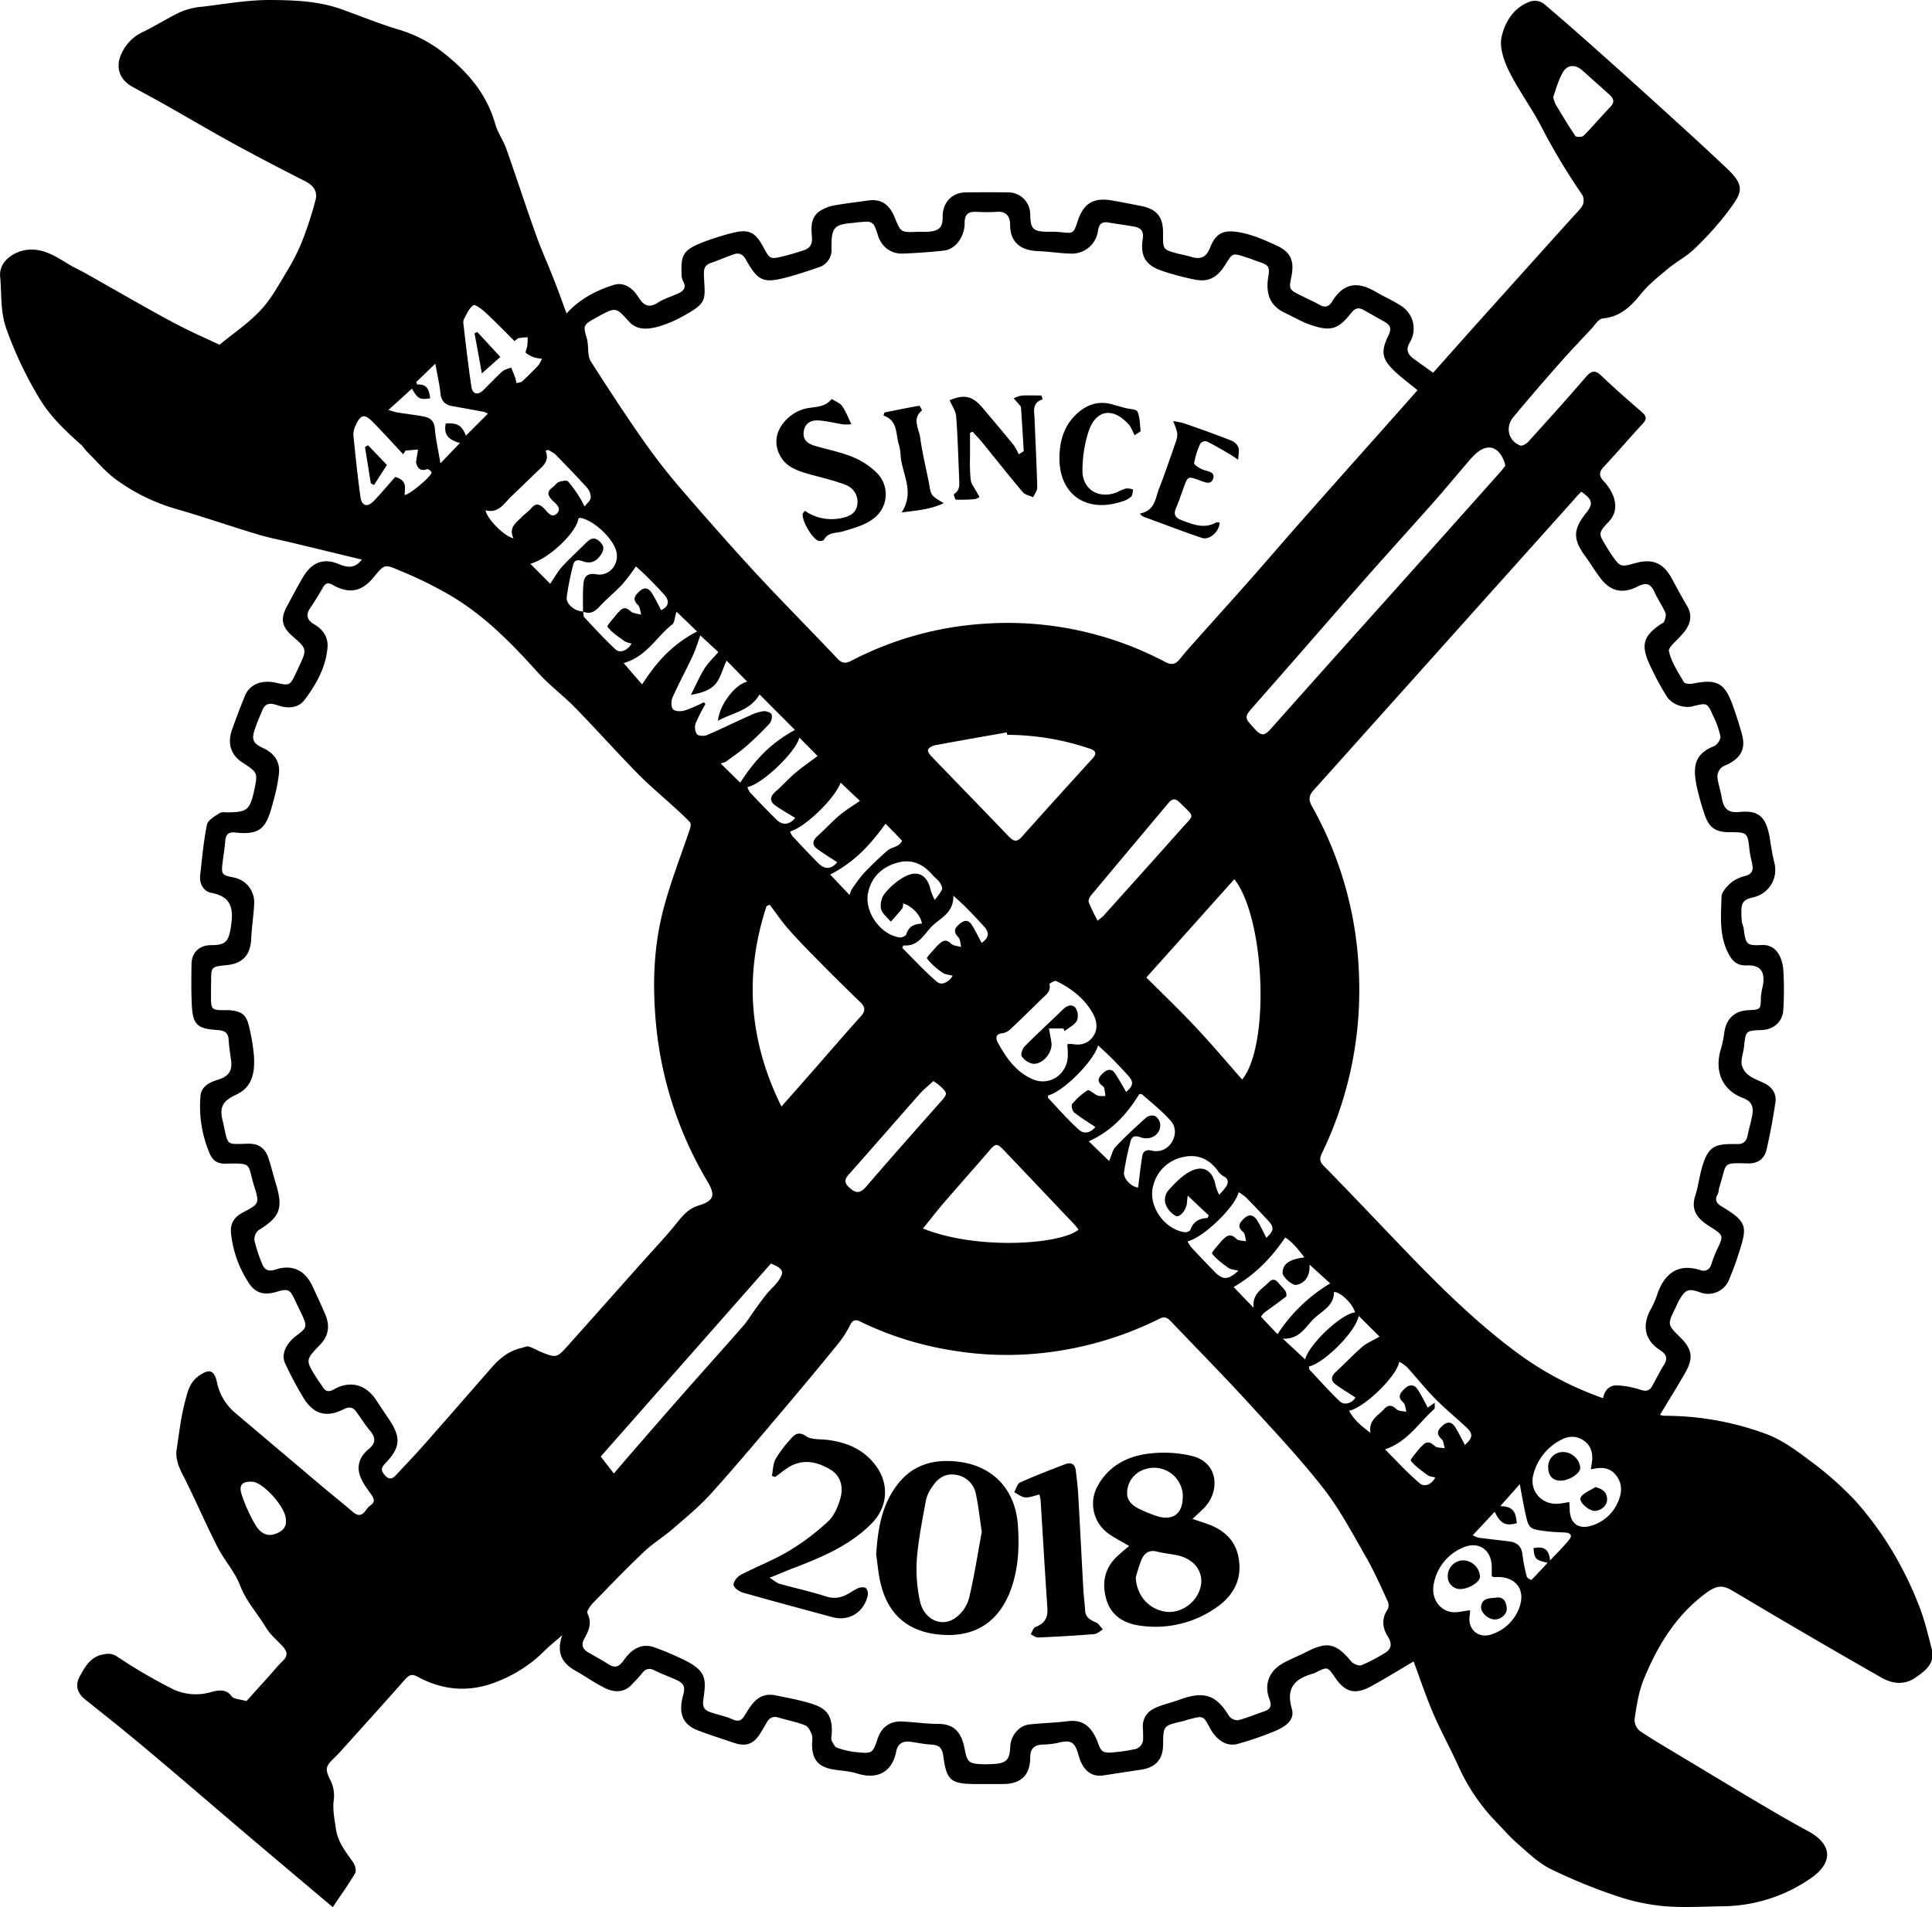 <svg id="Layer_1" data-name="Layer 1" xmlns="http://www.w3.org/2000/svg" viewBox="0 0 791.83 781.8">
    <path d="M924.14,235.17l-27.43-6.64c-5.15-1.25-10.37-2.22-15.43-3.74-11.18-3.36-22.22-7.21-33.44-10.43a78.68,78.68,0,0,1-24.11-11.76c-4.46-3.18-8.06-7.54-12-11.42-1-.94-1.65-2.17-2.65-3.07-6.26-5.59-12.41-11.32-16.81-18.54a157.18,157.18,0,0,1-13.8-28.9c-2.6-7.22-1.9-14.29-2.59-21.45-.63-6.48,5.89-10.33,10.77-11,6.79-.87,12,2.67,17.33,5.9,2.3,1.39,4.78,2.49,7.13,3.81,8.71,4.92,17.37,9.9,26.1,14.79,4.58,2.56,9.19,5.09,13.88,7.45s9.57,4.52,14.7,6.92c5.64-4.64,11.88-8.83,16.88-14.18,4.37-4.68,7.5-10.57,10.85-16.12a81.37,81.37,0,0,0,6.18-12.26,153.06,153.06,0,0,0,5.43-16.72c.94-3.51-.78-6-4.17-7.72q-14.67-7.41-29.11-15.26c-9.37-5.13-18.57-10.57-27.86-15.83-4.61-2.6-9.27-5.1-13.9-7.64-5.45-3-7.13-8.3-4.34-13.88A17.79,17.79,0,0,1,834.15,19c5.41-2.59,10.48-5.9,15.91-8.43a29.38,29.38,0,0,1,8.86-2.06c9.29-1.11,18.62-2.8,27.92-2.73,9.62.07,19.44.42,28.73,3.72,7.8,2.78,15.48,5.94,23.4,8.33a54.82,54.82,0,0,1,17.67,8.88c10.14,7.77,18.49,17,22.12,29.8,1,3.6,3.34,6.82,4.61,10.38,4.18,11.79,8,23.69,12.24,35.47,2.07,5.8,4.65,11.43,6.89,17.17,2,5,3.77,10,5.53,14.76,5.33-5.92,12.08-9.46,19.35-11.72,4.18-1.3,7.74,1.31,10,4.89,2.11,3.33,4.19,4.87,8.08,2.36,2.57-1.65,5.64-2.5,8.43-3.82,2.16-1,3.37-2.48,1.86-5a6.43,6.43,0,0,1-.58-2.86c-.38-7.85.82-9.92,8.22-12.85a103.2,103.2,0,0,1,12.71-4.06c6.56-1.65,9.28-.29,12.45,5.62,2.82,5.24,2.83,5.29,8.52,3.91,2.76-.68,5.49-1.5,8.2-2.39s3.58-2.71,3.32-5.47c-.4-4.28-.5-8.6,4-11.07a17.13,17.13,0,0,1,5.14-1.86c4.6-.81,9.26-1.34,13.89-2,5.83-.87,9,2.16,11,7.2,2.42,5.94,2.54,5.88,9.06,5.65,1.74-.06,3.49.08,5.21-.1,4.07-.44,5.33-2,5.28-6.08-.08-5.81,3.79-9.94,9.5-10s11.67-.08,17.5,0a9,9,0,0,1,8.89,9c.1,6.09,1.19,7.13,7.53,7.15a40.89,40.89,0,0,1,4.83.13c5.37.64,5.37.67,7.14-4.64,2.38-7.16,6.42-9.62,13.93-8.34,4,.68,8,1.5,12,2.28,6.32,1.25,8.93,4.33,9,10.58,0,.5,0,1,0,1.49,0,5.68.15,5.85,5.63,7.33,2,.54,4.09.9,6.09,1.5,3.69,1.1,6,.06,7.51-3.69,2.47-6.38,5.74-7.77,13.17-6.21,4.91,1,9.65,3.15,14.25,5.26,5.65,2.59,7.21,6.29,6,12.44-1.1,5.47-1.11,5.48,3.86,8,2.54,1.28,5.17,2.42,7.64,3.82,2.19,1.24,3.82.79,5.06-1.22,4.77-7.75,10.33-8.56,17.94-4.14,3.42,2,7.08,3.6,10.4,5.75a11,11,0,0,1,3.62,14.95c-1.72,2.95-1,4.86,1.4,6.64s5.21,3.75,8.13,5.85c6.33-7.1,12.54-14.13,18.81-21.11q19.23-21.42,38.49-42.81c1.39-1.55,3-3,4-4.8a4.85,4.85,0,0,0-.17-4.18,261.73,261.73,0,0,1-16.8-28c-4-7.73-9.31-14.82-13.18-22.62-2.09-4.21-4-9.67-3.13-13.93,1.36-6.3,5-12.41,12-14.79a6.36,6.36,0,0,1,5.24.89c8.78,7.43,17.38,15.08,26,22.76q15.9,14.23,31.66,28.63c6,5.48,12,11,17.9,16.62,7.51,7.17,5.26,10,.57,16.53a130.5,130.5,0,0,1-14.28,16c-3.17,3.12-7.33,5.22-10.78,8.1-3.95,3.3-8.08,6.56-11.27,10.53-4.18,5.21-8.52,9.28-15.6,9.93-1.68.16-3.2,2.75-4.67,4.33-4.48,4.77-9,9.52-13.31,14.42-6.28,7.14-12.51,14.33-18.58,21.65-3.45,4.15-2.07,9.77,2.78,11.67.8.31,2.52-.65,3.28-1.5,8-8.82,16-17.68,23.73-26.68,2.22-2.57,3.77-2.79,6.3-.38,5.37,5.14,11,10.06,16.61,14.91,2.05,1.76,1.93,3,.19,4.83-5.3,5.73-10.38,11.68-15.7,17.39-2,2.12-2.34,3.73-.24,6a19.26,19.26,0,0,1,4,6.18c1.34,3.74,1.2,7.27-2,10.62-4.3,4.57-4.05,4.81-.89,10,.64,1.06,1.28,2.12,2,3.14,3.73,5.41,3.74,5.4,9.93,3.7,7.13-2,11.6,0,15.07,6.57,2,3.71,4,7.42,6.12,11,2.3,3.91,1.38,7.35-1.18,10.66-.37.49-.84.91-1.23,1.39-1.8,2.22-5.44,4.88-5,6.59,1,4.44,3.74,8.54,6.1,12.58.41.71,2.53.82,3.74.58,10-2,13.11-.26,16.57,9.72,1.29,3.73,2.54,7.49,3.54,11.31,1.43,5.43-.25,9-5.24,11.75-1.19.67-2.68,1-3.54,2a5.19,5.19,0,0,0-1.34,3.56c.3,2.67,1.24,5.25,1.68,7.91.85,5.11,2.53,6.89,7.59,6.39,7.76-.78,10.87,2.11,12.29,11.26.49,3.14,1,6.3,1.75,9.38a11.52,11.52,0,0,1-8.69,14.37c-5,1.1-5.06,3-4.64,9.58.07,1.09.64,2.14.79,3.24.93,6.57,1.09,7,7.58,6.71,5.3-.21,8.14,4.28,8.67,10.12a131.48,131.48,0,0,1,0,16.37c-.18,4.8-3.89,8.18-8.77,8.36-6.65.26-6.61.26-7.32,6.79-.27,2.44-1.25,4.89-1,7.24a7.58,7.58,0,0,0,3,4.56c1.95,1.47,4.42,2.23,6.62,3.37,3.07,1.6,4.72,4.34,4.25,7.63-1,6.56-2.17,13.1-3.69,19.56-.84,3.54-3.43,5.59-7.38,5.52-11.21-.2-8.59-.65-11.94,9.81-.3.93-.21,2.05-.68,2.85-1.38,2.33-.35,3.78,1.56,4.93,11.15,6.68,10.57,8.47,6.75,20.33-1.05,3.28-2.31,6.49-3.61,9.69a9.22,9.22,0,0,1-11.93,5.23c-4.63-1.67-6-1.18-8.43,3.05-.61,1.07-1.09,2.22-1.63,3.34-3.35,6.82-3.35,6.82,1.89,12,5,4.94,5.58,8.49,2.09,14.61-3.29,5.76-6.81,11.39-10.31,17.21a5.1,5.1,0,0,0,1.65.4,120,120,0,0,1,41.47,7.32c6.29,2.25,12.09,6.39,17.51,10.48a140.17,140.17,0,0,1,19.15,16.73,137.19,137.19,0,0,1,15.52,21.07,146.89,146.89,0,0,1,10.59,21.59c2.41,5.92,3.88,12.24,5.49,18.46,1.52,5.9-2.81,9-6.72,11.71-4.32,3-9.24,2.62-13.76.05q-17-9.68-33.91-19.58c-9.16-5.34-18.27-10.76-27.39-16.18-4.24-2.51-6.66-2-11,1.21-12.2,9.1-19.72,21.57-25.3,35.28-2.07,5.06-2.87,10.7-3.73,16.16a6,6,0,0,0,2.18,4.91c6,4,12.29,7.64,18.49,11.38,10.35,6.22,20.67,12.47,31.06,18.61,6.36,3.76,12.75,7.48,19.26,11,10.77,5.75,10,13.43,1.08,19.48A64.16,64.16,0,0,1,1482,787.17c-7.91.12-15.88.62-23.74,0a84.16,84.16,0,0,1-19.59-4.11,223.45,223.45,0,0,1-27.35-11.18c-4.94-2.45-9.13-6.56-13.38-10.24-3.25-2.81-6.08-6.11-9.08-9.21a79.87,79.87,0,0,1-15.42-22.92c-3.29-7.26-7.16-14.26-10.3-21.58-3-7-5.37-14.2-7.94-21.12-6.1,3.58-11.72,7.09-17.55,10.25-6.48,3.51-10.53,2.38-14.62-3.6-3.12-4.55-3.12-4.55-8-2.08a3.73,3.73,0,0,1-.67.32c-7.48,2-11.67,5.64-9.09,14.49,1.45,5-3.15,7.54-7,9.21a130.17,130.17,0,0,1-15.08,5.18c-4.48,1.31-8.73-1.31-11.58-6.64-2.61-4.86-2.61-4.87-8-3.51-1.08.27-2.12.68-3.21.93-7.8,1.76-7.8,1.76-7.89,9.65-.08,6-3.07,9.3-9.08,10.18-5.11.76-10.21,1.55-15.32,2.34-5.27.81-8.61-2.41-10.22-8.18-1.56-5.58-3-6.56-8.69-5.11a34.15,34.15,0,0,1-6.25.66c-3.33.18-4.88,1.78-4.9,5.18,0,7.32-3.7,10.89-11,11-3.72,0-7.44,0-11.17,0-10.36-.07-12.13-1.34-13.46-11.55-.48-3.67-2.06-4.5-5.22-4.66-2.83-.14-5.62-.81-8.44-1.15-3-.36-5,.86-5.63,4-1.65,8.51-7.8,11.65-16.12,9-3-.95-6.31-1.09-9.48-1.59-6.23-1-8.86-4-8.89-10.21,0-1.37.35-2.86-.09-4.06-.54-1.46-1.47-3.35-2.71-3.84-3.55-1.4-7.35-2.13-11-3.21-2.33-.7-3.79.2-4.87,2.21-.82,1.51-1.74,3-2.66,4.45-2.73,4.31-5.86,5.37-10.79,3.68s-9.88-3.21-14.72-5.09c-7.08-2.75-7.79-8.07-5.92-14.72.93-3.33-.15-4.68-2.59-5.83-3-1.42-6.2-2.49-9.17-4-2.21-1.12-3.68-.72-5.14,1.13-1.3,1.65-2.81,3.14-4.24,4.68-3.11,3.35-7,3.24-10.61,1.57-4.25-2-8.08-4.8-12.19-7.09-5.5-3.08-8.35-7.27-5.67-14.76-3.06,2.69-5.37,4.47-7.39,6.53A55.89,55.89,0,0,1,979,695.3c-10.83,4.25-21.68,3.42-31.93-2.17-2.39-1.3-3.5-.87-5.18,1-8.83,10-17.81,19.92-26.75,29.85-.74.82-1.54,1.6-2.33,2.38-3.75,3.7-3.79,4.58-1.51,9.3a13.87,13.87,0,0,1,1.29,8.11c-.48,3.86.36,7.94.94,11.88.77,5.3,4.1,9.33,7.05,13.57.8,1.15,1.38,3.4.79,4.39-2.77,4.73-6,9.2-9.17,13.93-12.1-10.22-23.45-19.76-34.75-29.35-14.05-11.93-28-24-42.1-35.82-8.05-6.76-16.27-13.31-24.5-19.85-3.37-2.69-4.4-5.87-2.28-9.69s4.23-7.76,9.2-8.82c2.24-.47,3.85-.63,6.1.84a213.44,213.44,0,0,0,23,13.42,22,22,0,0,0,14.86,1.27c2.1-.48,6.39-2.18,9,1.53.9,1.24,3.52,1.24,6.11,2l8.94-9.92c2-2.21,3.86-4.54,6-6.6s1.75-3.87,0-5.8c-2.33-2.55-5.14-4.82-6.88-7.72-3.53-5.86-8.22-10.9-10.75-17.54C872,650,867.77,645.34,865,640c-4.53-8.89-8.5-18.07-12.92-27-2.06-4.18-4.58-8.19-3.86-13.08,1-6.52,1.72-13.12,3.4-19.46,1-3.76,1.84-8,5.57-10.61,3.34-2.37,6.33-3.63,7.58,2.71a22.48,22.48,0,0,0,8,12.84q17.28,14.63,34.56,29.23c4.33,3.66,8.78,7.18,13.08,10.87,4.12,3.53,5.1-1.31,7.27-2.7,2.36-1.52,1.19-3.15-.13-5-1.72-2.37-3.53-4.9-4.35-7.64-1.19-4,.37-7.63,3.59-10.26s3.06-4.88.57-7.81c-2.08-2.45-3.74-5.23-5.66-7.82-1.32-1.77-2.9-1.88-4.9-.88-7,3.53-12.25,2.28-16.42-4.33a143,143,0,0,1-7.69-14.41c-1.75-3.66.29-8.16,4.73-11.47,4.21-3.13,4.37-3.72,2.14-8.52-.89-1.91-1.87-3.78-2.74-5.69-2.13-4.7-2.88-5.07-7.64-3.66-5,1.5-8.75.67-11.59-3.94A45.27,45.27,0,0,1,870.48,511c-.32-4.1,1.63-6.5,5-8.28,6.56-3.48,6.76-3.56,4.5-10.8-2.87-9.16-.32-9.4-11.72-9.15-3.3.07-5.3-1.23-6.57-4.3A49.3,49.3,0,0,1,858,454.93c.38-4.06,4.1-5.64,7.29-6.61,4.28-1.32,5.82-3.72,5.24-7.93-.38-2.79-.85-5.59-1-8.4-.15-3.17-2-3.81-4.67-4-8.18-.51-10-2.22-10.42-10.11-.27-5.68-.21-11.38-.12-17.06.07-4.55,3.25-7.61,7.87-7.61,6.3,0,7.43-1.41,8.41-8.54.95-6.88-.32-11.45-8.14-12.89-3.09-.57-5-3.64-4.6-7.23.8-6.93,1.38-13.92,2.78-20.74.38-1.87,3.2-3.41,5.15-4.72.9-.59,2.42-.3,3.66-.32,7.6-.12,8.67-1,10.44-8.4,0-.12,0-.25.06-.37,1.61-7.49,1.61-7.49-4.85-11.72-4.6-3-6.17-7.73-4.22-13.28,1.64-4.66,3.42-9.27,5.26-13.86,1.92-4.79,6.8-6.84,12.77-5.5,5.65,1.26,5.75,1.21,8.23-4,.38-.79.74-1.58,1.11-2.36,3.48-7.45,3.48-7.45-2.66-12.83-4.28-3.76-4.9-7.05-2.22-12,2.16-4,4.27-8.1,6.58-12,3.65-6.23,8.56-8.15,15-5.34C918.7,238.66,921.48,238.55,924.14,235.17Zm90.7,21.25c.17.84,0,1.95.54,2.47,4.13,4.44,8.24,8.91,12.66,13.05,1.91,1.78,5,.5,6.65-2.39a9.42,9.42,0,0,1-2.79-.87c-2.52-1.83-5.23-3.57-7.1-5.95-.38-.47,2.57-3.59,4-5.47.22-.29.56-.5.8-.78,1.5-1.76,2.81-1.85,4.66-.15,1,.94,2.89,1,4.37,1.41-.43-1.36-.47-3.12-1.37-4-2.36-2.3-1.28-3.77.57-5.51,2.12-2,3.85-1.44,5.2.72s2.52,4.61,3.76,6.93c3-1.42,3.64-3.65,1.39-6.19s-4.72-5.07-7.17-7.52c-1.64-1.65-3.42-3.17-4.55-4.21a90.34,90.34,0,0,1-5.58,7.35c-3.06,3.23-6.55,6.07-9.57,9.34-1.94,2.1-3.89,2.92-6.55,1.85,0-3.81-.13-7.65.19-11.44.25-3,1.7-4.5,5.27-3.87,5.17.92,9.3-3.86,8.29-9-1.07-5.45-9.38-13.32-15-14.15-.2,0-.43.21-.64.33-.67,5.49-12,16.49-19.7,18.49l8.15,8.22c1.94-2.83,3.15-5.13,4.86-7,3.19-3.45,6.66-6.64,10-9.93,1.55-1.53,3.11-2.41,5.15-.63s2.3,3.33.86,5.51c-1.78,2.68-4,4-7.22,2.91-1.73-.58-3.63-1.11-4.22,1.33a111.9,111.9,0,0,0-2.67,13.38C1007.8,253.52,1011.67,256.47,1014.84,256.42ZM862.3,410.67c0,1.12,0,2.24,0,3.35,0,5.66.2,5.86,5.84,5.83.49,0,1,0,1.48,0,5.42.45,7.19,1.83,8.34,7a79.35,79.35,0,0,1,1.93,11.62c.43,6.42-.38,12.72-7,15.88-4.61,2.2-7.38,4.16-5.92,10.34,2.6,10.94.78,10.15,10.51,9.9,4.23-.1,6.93,1.78,8.24,5.57s2.17,7.59,3.32,11.36c3.16,10.32.68,13.56-7.19,18.49a4.92,4.92,0,0,0-1.77,4.13,64.55,64.55,0,0,0,3.09,9.53c1,2.61,2.62,3.5,5.52,2.53,6.84-2.27,12.11.19,15.2,6.8,1.78,3.81,3.55,7.62,5.2,11.48,2,4.63,1.53,8.79-2.16,12.6-6,6.2-5.93,6.29-1.23,13.72.73,1.16,1.58,2.23,2.3,3.39,1.28,2.09,2.55,2.32,4.86,1,6.58-3.65,12.93-1.85,17.07,4.4,1.72,2.58,3.43,5.16,5.16,7.73,5.17,7.7,5,11.71-1.47,18.41-1.93,2-1.48,3.18.08,4.92,1.86,2,3.19,1.11,4.61-.42,3.68-4,7.46-7.88,11.05-11.95,9.33-10.57,18.58-21.21,27.86-31.82,3.3-3.77,7-6.87,12.06-8.06,1.09-.26,2.3-.91,3.24-.65,1.87.52,3.56,1.64,5.38,2.36,5.84,2.31,6.23,2.23,10.44-2.48q14.34-16.05,28.63-32.15c5.51-6.2,11.26-12.21,16.45-18.66,2.48-3.09,4.76-5.68,8.77-6.9,6.23-1.91,6.94-4.21,3.64-9.73A154.63,154.63,0,0,1,1044.32,421c-1-14.18-.27-28.38,3.29-42.12,2.92-11.33,7.3-22.29,11-33.42.27-.82.47-2.14,0-2.62-1.87-2.05-4-3.9-6-5.78-5.18-4.75-10.6-9.25-15.51-14.25-8.73-8.9-17-18.2-25.74-27.13-4.73-4.84-10.28-8.92-14.81-13.93-10.6-11.75-21.45-23-35.19-31.32a162.81,162.81,0,0,0-21.66-10.75c-6.21-2.61-6.24-2.77-10.55,2.51-3.5,4.28-7.54,6.84-13.26,5a18.52,18.52,0,0,1-3.72-1.66c-1.71-1-2.87-.89-3.92.95-1.65,2.91-3.42,5.74-5.27,8.52-2,2.94-1.28,5,1.67,6.73,3.65,2.09,5.75,5.36,5.4,9.49-.69,8.12-4.62,15.07-9.35,21.38-2.43,3.25-6.42,3.77-10.55,2.46-2.35-.75-5.23-1.85-6.71,1.63-1.11,2.62-2.24,5.24-3.15,7.93-1.47,4.31-.83,5.86,3.4,7.82,4.6,2.12,7,5.6,6.45,10.6a69.88,69.88,0,0,1-2,10.11c-3,11.6-4.72,15.1-16.05,13.88-2.33-.25-3.74.64-3.93,3.25-.22,2.93-.72,5.85-1.08,8.77-.63,5.12-.44,5.4,4.41,6.4A10.32,10.32,0,0,1,880,376c-.19,4.8-1,9.58-1.21,14.38-.25,6.72-3.38,10.36-10,11-6.44.66-6.44.66-6.44,7C862.31,409.18,862.31,409.93,862.3,410.67Zm570.56,168.25c.56-3.36,2.67-5.32,5.66-5.26a35.68,35.68,0,0,1,9.67,1.81c2.16.67,3.6.54,4.7-1.42,1.64-2.91,3.1-5.93,4.88-8.76s.92-4.45-1.61-6.1c-6-3.92-7.39-9.56-4.14-16.07a41.5,41.5,0,0,0,2.81-6.06c2.79-9,8.55-13.67,17.84-10.65,2.22.73,3.83-.12,4.59-2.48a43.51,43.51,0,0,1,2.1-5.54c3-6.24,3-6.19-2.87-9.91-4.57-2.91-7.88-6.32-5.88-12.51,1.34-4.19,1.77-8.67,3.14-12.85,2.27-6.93,4.65-8.39,12-8.39.62,0,1.24,0,1.86,0,2.48.14,3.95-.88,4.44-3.44.53-2.78,1.44-5.48,1.91-8.27.54-3.2.21-5.64-3.73-7.13-8.57-3.25-11.79-10.94-9.18-19.87a44.66,44.66,0,0,0,1.46-6.87c.71-5.65,4.15-9,9.75-9.28,5.24-.26,5.17-.26,5.26-5.32a33.79,33.79,0,0,1,.81-4.74c1-5.84-1-8.52-6.64-8.3-3.48.13-5.49-1.33-7.12-4.21-4.28-7.57-3.4-15.86-3.18-24,.06-2,2.32-4.29,4.09-5.86a14.82,14.82,0,0,1,5.66-2.59c2.34-.67,3.32-2,2.92-4.32-.38-2.18-1-4.33-1.23-6.52-.7-6.79-1-7.09-7.44-7.1h-.75c-5.8,0-8.47-1.92-10.29-7.58a107.72,107.72,0,0,1-3.07-10.94c-1.62-7.76-1.42-13.43,7.05-16.76,1.27-.5,2.81-2.82,2.61-4a35,35,0,0,0-2.94-8.3c-2.43-5.53-2.49-5.51-8.3-4.06-3.83,1-8.82-.74-10.9-4.24a113,113,0,0,1-7.43-14.11c-3-7.15-1.6-10.68,4.87-15.12.61-.42,1.52-.78,1.71-1.36.39-1.12.83-2.58.41-3.53-1.3-2.93-3.14-5.62-4.49-8.53-1.51-3.25-3.26-4-6.69-2.26-6.57,3.37-11.57,2-15.84-3.9-2-2.7-3.69-5.58-5.68-8.27-5.23-7.07-5.21-11.06.25-17.93,3-3.75,2.62-5.52-2-8.68-1,1-2,2.07-2.93,3.16q-24.7,27.56-49.4,55.13-28.64,32-57.33,64c-2.13,2.36-2.16,4.06-.63,6.81a151.16,151.16,0,0,1,19.22,70.26A153.25,153.25,0,0,1,1317.86,478c-.91,1.91-1.69,3.44.38,5.55,11.87,12.1,23.48,24.45,35.25,36.64,14.11,14.61,28.57,28.72,45.06,40.8A133.7,133.7,0,0,0,1432.86,578.92Zm-76.06-413.2c-3.1-2.53-6.07-4.73-8.78-7.22-5.85-5.37-6.52-8.32-3.08-15.39,1.34-2.73.59-4.15-1.67-5.43-2.8-1.59-5.62-3.16-8.42-4.75-2.13-1.21-3.56-1-5.29,1.18-5.3,6.76-8.48,7.65-16.72,4.79-3.6-1.24-6.94-3.25-10.41-4.88-5.74-2.69-7.69-7.29-7-13.38.23-1.88.87-4.39,0-5.57-1.12-1.46-3.64-1.86-5.58-2.66-1.14-.47-2.32-.84-3.5-1.22-5.33-1.77-5.34-1.76-8.28,3-3.29,5.37-7,7.34-12.65,6.18a113.74,113.74,0,0,1-13.24-3.53c-6.77-2.27-9.12-6-8-13.1.53-3.4-.93-4.6-3.69-5.11-3.38-.62-6.8-1-10.19-1.61-2.79-.51-4,.43-4.47,3.34a10.8,10.8,0,0,1-11.32,9.37c-4.32-.11-8.62-.83-12.94-1-7-.18-11.76-3.27-11.75-10.8,0-3.39-1.5-5.64-5.51-5.31a67.66,67.66,0,0,1-8.18,0c-3.27-.14-5,.78-4.95,4.61,0,5.76-3.9,10.77-8.44,11.26-5.52.61-11.08,1-16.63,1.23-5,.22-8.71-2.47-10.41-7.21a25.41,25.41,0,0,0-1.67-4.5,3.54,3.54,0,0,0-2.56-1.37,55.49,55.49,0,0,0-5.88.49c-7.87.67-8.92,1.78-9,9.6,0,.25,0,.5,0,.75a7.43,7.43,0,0,1-5.43,7.94c-4.19,1.44-8.4,2.85-12.67,4-9.82,2.6-12,1.65-17-7.28-1.17-2.1-2.71-2.87-4.88-2.13-3.16,1.09-6.22,2.44-9.38,3.53-2.73.94-3,2.49-2.9,5.36.43,9.17,1.45,10.8-6.79,15.45a50.28,50.28,0,0,1-11.83,5.3c-4.07,1.05-8.65,1.77-12.14-2.1-5.31-5.89-5.31-5.89-12.26-2.21-.33.17-.64.38-1,.56-5.61,3.14-5.61,3.13-3.8,9.24a9.9,9.9,0,0,1,.14,1.11c.39,2.58,0,5.63,1.31,7.65,7,11,14.16,21.94,21.65,32.62a251.54,251.54,0,0,0,15.48,19.85c10.16,11.8,20.48,23.48,31,34.91C1097,253,1108.11,264.2,1119,275.71c1.88,2,3.34,2.16,5.75.91a136.65,136.65,0,0,1,54.36-15.16,138.1,138.1,0,0,1,74.3,15.68c2.47,1.28,4.12,1,5.79-1,1.95-2.38,3.94-4.74,6-7,7.56-8.49,15.19-16.93,22.72-25.44,6.72-7.6,13.32-15.31,20-22.9q17.17-19.44,34.45-38.8ZM1093.28,700.63c4.1.88,8.24,1.58,12.27,2.68,7,1.91,12.08,3.54,11.07,14.15a3.61,3.61,0,0,0,.05,1.83c.59,1.06,1.23,2.53,2.19,2.88a33.16,33.16,0,0,0,7.92,1.84c6.69.62,6.7.51,8.83-5.76,1.54-4.53,5-7,9.82-6.82,5,.22,10.08,1,15.12,1,6.1.06,9.31,3.18,10.63,10.23,1,5.19,1.55,6.07,6.87,6.28,1.48.06,3,0,4.46-.05,5.84-.31,7.11-1.59,7.38-7.35.21-4.28,3.52-8.37,7.66-8.87,5.26-.62,10.6-.67,15.85-1.35,6.33-.83,9.71,2.39,11.95,7.71.71,1.7,1.31,4.08,2.65,4.72,1.71.81,4.12.3,6.2.12a60.41,60.41,0,0,0,6.23-1,4.32,4.32,0,0,0,3.9-4.64c0-1.24,0-2.49-.08-3.72-.41-4.31,1.68-7.22,5.41-8.81,3.15-1.34,6.54-2.08,9.76-3.26,9.89-3.61,14.92-1.88,20.12,6.74a4.35,4.35,0,0,0,3.65,1.74c3.6-.89,7-2.37,10.56-3.56,2.54-.87,3.48-2,2.37-5-2.28-6-.27-11.44,5.25-14.64,3.19-1.86,6.7-3.16,10-4.86,8.41-4.33,12.09-3.48,18.18,3.89.87,1.06,3.12,2,4.21,1.64a72.5,72.5,0,0,0,9.22-4.76c3.11-1.7,3.59-3.87,1.65-7-2.22-3.57-2.67-7.34-.07-11.15a4,4,0,0,0,0-3.34c-2.86-6.16-5.58-12.43-9-18.31-5.45-9.5-10.61-19.33-17.31-27.92-9.41-12.08-20-23.31-30.32-34.61s-21.31-22.44-32-33.66c-1.35-1.42-2.56-2.47-4.8-1.35a141.49,141.49,0,0,1-47.12,14,136,136,0,0,1-38.18-1,133.75,133.75,0,0,1-37.43-11.79c-1.63-.8-2.91-.88-4,1.12a44.08,44.08,0,0,1-4.71,7.51q-10.93,13.48-22.17,26.72c-10,11.81-19.94,23.68-30.29,35.17-4.74,5.26-10.29,9.8-15.66,14.46-3.79,3.29-8.17,5.93-11.8,9.37-7.09,6.73-13.9,13.78-20.7,20.8-1.19,1.23-2.94,3.59-2.51,4.44,2.07,4,.49,7.23-1.32,10.52-1.28,2.34-.65,4.09,1.45,5.37,2.75,1.68,5.65,3.1,8.33,4.87,3,2,4.63,1.08,6.62-1.74,2.9-4.12,6.94-7,12.4-5.06a115.41,115.41,0,0,1,12.6,5.37c9.16,4.53,8.5,8.32,7.44,16.09-.45,3.27.63,4.33,3,5.16,2.92,1,6,1.56,8.83,2.83s4,.42,5.35-1.93C1084,704.15,1086.68,699.59,1093.28,700.63Zm152.37-294.17c7,7,13.86,13.57,20.36,20.5s12.59,14.17,18.91,21.33c11.46-14,9.41-66.08-3.2-82.13C1269.72,379.58,1257.78,392.91,1245.65,406.46ZM1091.3,376.62l-1.32.62c-9.2,28-7.23,55.16,6.12,82.12,4.53-5.13,8.69-9.84,12.83-14.56,6.59-7.52,13.1-15.11,19.79-22.54,2.15-2.39,1.48-4-.54-5.91-5.79-5.58-11.51-11.26-17.17-17-4.09-4.13-8.17-8.29-12-12.65C1096.23,383.54,1093.85,380,1091.3,376.62ZM1392.78,196.7c-.17-.71-.22-1.08-.34-1.42-2.44-6.88-7.39-8-12.52-2.81-.69.7-1.39,1.41-2,2.16-4.79,5.58-9.47,11.25-14.34,16.76-9.43,10.65-19,21.16-28.42,31.84-15,17.11-29.93,34.34-45,51.44-4.61,5.23-4.57,5,.07,10.09,2.49,2.74,3.9,2.63,6.33-.1,20.22-22.79,40.6-45.44,60.91-68.14q16.72-18.71,33.4-37.43C1391.59,198.28,1392.23,197.4,1392.78,196.7ZM1188.64,307c-.07-.34-.13-.67-.19-1-9.83,1.74-19.67,3.44-29.48,5.28-1.08.21-2.63,1.09-2.82,1.91s.93,2.12,1.73,2.95c10.45,10.87,21,21.67,31.42,32.55,1.76,1.82,3.18,2.49,5.18.25q14.48-16.2,29.13-32.26c1.91-2.11,1.22-3.24-1.08-4A106.21,106.21,0,0,0,1188.64,307Zm29.24,202.85c-.5-.64-1-1.35-1.53-1.95q-14.56-15.36-29.17-30.71c-2.75-2.89-3.37-2.74-6,.38-6.12,7.13-12.4,14.13-18.53,21.26-2.93,3.4-5.68,7-8.57,10.53C1176.62,518.38,1210.78,515.84,1217.88,509.8Zm-190.47,99.93c3.33-3.88,6-7.05,8.76-10.19,6.64-7.63,13.26-15.27,19.95-22.86,8.09-9.18,16.28-18.28,24.34-27.48,1.69-1.93,3-4.19,4.52-6.27,1.65-2.26,3.27-4.55,5-6.72,1.39-1.72,3.12-3.17,4.45-4.93,3.1-4.09,2.59-5.48-2.65-7.61l-69.75,79.1Zm35.44-343.53c-1.1,3-1.91,5.8-3.14,8.42-2.67,5.71-5.69,11.26-8.25,17-.63,1.4-.65,3.93.21,4.86s3.31.92,4.82.48a64.25,64.25,0,0,0,7.85-3.38l.6.78a67.41,67.41,0,0,0-4,7.82,5.34,5.34,0,0,0,.5,4.49c.61.77,3,.87,4.13.37,5.92-2.53,11.68-5.4,17.55-8a19.47,19.47,0,0,1,5.6-1.79c1.11-.13,3.08.57,3.35,1.35a4.53,4.53,0,0,1-.93,3.81,129.63,129.63,0,0,1-9.59,9.31c-2.63,2.3-5.56,4.24-8.35,6.33l-2,.65,8,7.87c6.28-9.78,12.9-16.46,22.43-21.63l-14.5-14.55c-4.09,6.93-11.26,7.46-17.06,10.82.53-6.18,6.62-14.73,12-16.06l-8.46-8.64c-1.77,3.86-2.57,7.43-4.71,9.79s-5.55,3.5-9.91,4.26c2.15-4.25,3.61-7.65,5.54-10.75,1.41-2.27,3.45-4.15,5.7-6.78Zm150.42,167.54a10.35,10.35,0,0,1,1.9-.07c3.78.72,7-.25,9-3.62,1.84-3.18,1-6.46-.79-9.5-3.46-5.87-8.7-9.75-14.65-12.7-.61-.3-2.84,1.06-2.79,1.3.73,3.1-1.57,4.45-3.29,6.14-4.15,4.07-8.28,8.17-12.53,12.15a6.32,6.32,0,0,1-3.44,1.83c-2.88.21-2.75,2.16-2,3.63,3.47,6.38,7.59,12.39,14.58,15.29s14.34-2.4,14.2-10.09C1213.49,436.77,1213.37,435.44,1213.27,433.74Zm124.24,159.39c-.86-5.44,3.1-7,5.42-9.64,1.78-2,3.31-2,5.3-.06.87.82,2.65.69,4,1-.39-1.28-.39-3-1.24-3.76-2.67-2.4-1.26-4,.61-5.77s3.84-1.77,5.27.41,2.69,4.8,4.12,7.4l2.88-2c-.1,1.32.12,2.3-.24,2.61-6.31,5.58-10.81,13.33-20.15,16.53,4.87,4.87,9.32,9.81,14.35,14,1.7,1.43,4.68.58,6.23-2.49-1.21-.33-2.29-.34-3-.86-2.5-1.86-5.17-3.65-7-6-.39-.49,2.37-3.46,3.7-5.27.21-.29.57-.47.82-.75,1.76-2,3.3-1.91,5.28,0,.86.82,2.68.63,4.07.9-.39-1.27-.41-2.94-1.25-3.72-2.26-2.11-1.84-3.53.26-5.44,2.3-2.1,4-1.64,5.42.72s2.56,4.7,3.85,7.08c3.2-2.82,3.44-4.5.74-7.06-4.25-4-8.83-7.73-12.94-11.9s-7.63-8.63-11.49-12.89a18.75,18.75,0,0,0-3.2-2.27c-1,5.95-14.4,18.93-20.59,20.1C1330.66,587.73,1333.63,590.18,1337.51,593.13Zm40.87,72.7c-.09.93-.12,1.53-.21,2.12-.94,5.74,3.65,9.62,9.09,7.68A17.91,17.91,0,0,0,1398,666c3.76-8.14-.69-14.41-9.64-13.74a4.06,4.06,0,0,1-1.14-.33c0-1.27,0-2.49,0-3.7,0-7.21-5.47-11-12-8a20.07,20.07,0,0,0-11.77,14.8c-1.21,5.94,2.4,11.2,8,11.62C1373.54,666.73,1375.74,666.14,1378.38,665.83Zm49.44-57.72c.21-1.43.36-2.37.48-3.32.42-3.44-.4-6.43-3.33-8.53s-6.25-2-9.44-.28a22.14,22.14,0,0,0-11.25,14.11c-1.8,6.83,3.5,12.73,10.53,12,1.32-.13,2.62-.41,4.18-.66.07,1.17.14,2.13.17,3.08.15,5.78,3.72,8.34,9.17,6.53a17.14,17.14,0,0,0,10.33-9c1.8-3.72,2.37-7.64-.25-11.25S1432.29,607,1427.82,608.11Zm-202.21-225a19.63,19.63,0,0,0,2.42-1.93c10.67-11.89,21.37-23.77,32-35.74,5.41-6.12,5.67-4.41-.74-10.8-1.77-1.76-3.08-1.55-4.58.23-10.55,12.61-21.15,25.19-31.68,37.82-.62.75-1.26,2.12-1,2.87A81.45,81.45,0,0,0,1225.61,383.07ZM986.68,145.59c-4-4-7.9-8-11.95-11.76-1.44-1.33-4.23-3.39-4.92-2.93-1.72,1.17-2.66,3.56-3.78,5.54a3.81,3.81,0,0,0-.27,2.18c1,8.59,2,17.2,3.27,25.74.48,3.13,2.71,3.52,5,1.24,2.56-2.52,5-5.17,7.67-7.56.94-.84,2.41-1.09,3.64-1.61.55,1.38,1.12,2.75,1.62,4.14.26.73.39,1.5.58,2.26.78-.23,1.75-.24,2.29-.73q3.42-3.14,6.6-6.53a12.81,12.81,0,0,0,1.51-2.75,15.5,15.5,0,0,1-2.91-.47,10.81,10.81,0,0,1-3.67-1.92c-.37-.34.44-1.83.56-2.81.15-1.18.13-2.38.18-3.57a25.5,25.5,0,0,0-3.62.32C987.87,144.51,987.33,145.14,986.68,145.59Zm-44.62,44.88-1,1.52c-4-4.32-8-8.68-12.15-12.94-3.68-3.82-5.25-3.54-7.4,1.25a8.13,8.13,0,0,0-.85,3.89c.85,8.47,1.72,16.95,2.91,25.38.51,3.65,2.83,4.27,5.4,1.61,3.24-3.36,6.23-7,8.84-9.9,5.29,1.57,3.78,4.83,3.88,7.41,2.16-.25,11-7.68,11-9.25,0-.5-1.4-1.5-1.8-1.35-3.12,1.18-4.18-.94-4.57-2.91.27-1.72.55-3.43.83-5.14ZM1289.6,541.83c-.59-5.88,3.55-7.61,6.17-10.4,1.43-1.52,2.74-1.38,4,.22.94,1.16,2.09,2.15,2.9,3.38.39.58.56,2,.22,2.25-2.82,2.24-5.81,4.27-8.7,6.43a6.37,6.37,0,0,0-1.54,1.77c2.37,2.64,4.85,5.19,6.77,7.18A66.66,66.66,0,0,1,1321,531.85l-8.49-7.71c.37,4.56-1.89,7.75-5.45,8.33-1.65.26-5.61-3.25-5.58-5,.07-4.36,4.18-5.64,8.94-6.29-2.81-3.66-5.23-6.59-7.88-8.11-5.85,8.65-12.54,15.3-21.11,20.27C1283.69,535.73,1286.3,538.42,1289.6,541.83ZM986.27,226.45c-2.08-4.49,1.05-6.33,3.23-8.58,1.28-1.34,2.88-2.38,4.07-3.78,1.88-2.19,3.31-1.76,5.2.07,1.42,1.39,3.11,4.41,5.38,2,2.07-2.19-.71-4-2.13-5.46-1.88-2-2-3.54.32-5.18.9-.63,1.54-1.8,2.5-2.15,1.19-.43,3.23-.85,3.8-.24a48.05,48.05,0,0,1,4.88,6.78c.72,1.1,1.27,2.31,1.9,3.48.89-1.19,2.34-2.3,2.51-3.59a5.84,5.84,0,0,0-1.52-4.1c-4.23-4.68-8.63-9.2-13-13.69a13.68,13.68,0,0,0-3-1.79l-1,.3c1.76,4.22-1,6.21-3.34,8.44-3.56,3.43-7.09,6.89-10.68,10.29-3,2.85-5.23,7.12-10.57,5.7C975.34,218.31,982.22,225.47,986.27,226.45Zm256,266.09c.55-4.27,1-8.5,1.68-12.72.31-2.07,1.55-2.9,3.74-2.44a7.4,7.4,0,0,0,8.18-3.08c2-3,2-6.56-.21-9.07-3.46-3.92-7.62-7.24-11.58-10.7-.52-.45-1.59-.27-1.34-.23-5.31,8.56-11.41,15.08-20.68,19.31l8.33,8.08c1.11-2.55,1.44-4.55,2.6-5.76,4-4.2,8.28-8.19,12.61-12.07a4.06,4.06,0,0,1,3.58-.64,4.54,4.54,0,0,1,2.1,3.09c.62,4.17-3.62,7.23-8,5.65-2.11-.76-3.54-.53-4.07,1.55a117.19,117.19,0,0,0-2.7,12.68C1236.1,489,1239.67,492.38,1242.23,492.54Zm-83.85-43.66c-1.91,1.77-3.94,3.37-5.63,5.27-9.74,11-19.36,22.11-29.12,33.09-2,2.2-1.7,3.58.41,5.49,2.65,2.42,4.44,2.12,6.73-.53,9.89-11.47,19.92-22.83,30-34.18,3.57-4,3.65-4-.22-7.54C1160,450,1159.34,449.6,1158.38,448.88Zm254-403.22a17.65,17.65,0,0,0,.9,2.78c2.66,4.4,5.27,8.83,8.17,13.08.36.53,2.76.51,3.36-.1,3.81-3.82,7.29-8,11-11.85,1.91-2,1.3-3.45-.4-5q-5.49-4.92-11-9.83c-3.06-2.72-6.33-2.6-8.27,1C1414.34,39.05,1413.4,42.84,1412.36,45.66ZM935,173.85c2,.57,2.81.88,3.62,1,3.65.57,7.31,1,10.93,1.68,2.64.49,4.24,1.85,4.5,5,.36,4.33,1.35,8.6,2.28,14.17,2.9-3,5.25-5.47,8-8.35-5.18-1.33-6.67-3.83-5.82-8,4.89-.23,6.54.76,8.27,5l9-9a7.92,7.92,0,0,0-1.64-.75c-4.25-.8-8.51-1.56-12.77-2.31-2.87-.51-4.62-1.84-5-5.06-.37-3.75-1.26-7.45-2.14-12.37l-7.83,7.54.4,1c4.36-.29,4.9,2.58,5.33,5.62-4.12.78-5.17.2-7.46-3.95Zm476.13,471.56c3.14-3.38,5.81-5.88,8-8.75,1.36-1.8-.14-2.59-1.95-2.69-2.46-.13-4.93-.18-7.37-.49-7.42-.94-7.45-1-9-8.23-.71-3.3-1.27-6.64-2.11-11.09l-8,9c6.15,0,6.36,3.55,6.79,7-4.61,1.21-6.66.25-9.07-4.69l-9,9.63a14.32,14.32,0,0,0,2.35,1c4.16.52,8.32,1,12.48,1.49,3.18.4,5.18,1.9,5.55,5.4a65.62,65.62,0,0,0,1.78,9.08c.14.59,1.79,1.42,1.91,1.3,2.17-2.14,4.2-4.41,6.63-7-5-1.1-5.45-1.6-5.78-6C1407.76,639.74,1410.6,640,1411.12,645.41ZM1146,376.11c-.13.72,0,1.58-.41,2.06-1.48,1.88-3.1,3.63-4.67,5.43-1.39-1.73-3.49-3.28-4-5.22a8.11,8.11,0,0,1,1.4-6.21,28.39,28.39,0,0,1,8-6.9c5.6-3.06,9.59-.84,10.91,5.31a24.55,24.55,0,0,0,1.67,4.07,22.59,22.59,0,0,0,3-4.25c.31-.76-.44-2.17-1-3-.75-1.08-1.94-1.85-2.81-2.87-3.73-4.4-8.37-6.72-14.1-5.23-6.43,1.68-11,5.8-12.39,12.44-1.65,7.85,5.22,17.32,13,18.3.86.11,2.47-.63,2.66-1.28,1-3.34,3.4-4.26,6.41-4.38C1153.29,381.08,1149.62,377.16,1146,376.11Zm116.6,119.76c-.2,1.82-.28,2.29-.29,2.76-.09,2.74-2.79,6.38-4.58,5.57a9.25,9.25,0,0,1-4.22-4.87,6.1,6.1,0,0,1,.87-5.25c2.64-3,5.53-6.06,8.95-7.95,5.55-3.07,9.57-.61,10.69,5.58a21.48,21.48,0,0,0,1.47,3.82,25.39,25.39,0,0,0,2.88-3.38c1-1.67,1-3.22-1.18-4.26a7.29,7.29,0,0,1-2.34-2.32c-3.52-4.75-8.29-6.81-14-5.53a15.82,15.82,0,0,0-12.45,12c-2.06,8.07,4.52,17.49,12.81,18.83.78.13,2.27-.37,2.46-.92,1.15-3.31,3.54-4.79,7.07-4.89.16-.37.32-.73.47-1.09Zm-25.25-42.47c3-2.53,3.19-4.14.81-6.76-2.17-2.39-4.37-4.74-6.63-7-1.73-1.75-3.57-3.39-5.66-5.35-1.89,6.78-14.79,19.29-20.47,20.49,0,.37-.15.88,0,1.07,4.15,4.4,8.13,9,12.59,13,2.32,2.1,5,1.08,6.75-1.11-3.07-2.05-6-3.83-8.71-6-.75-.6-1.26-2.85-.78-3.41a25.93,25.93,0,0,1,6.32-5.61c.72-.41,2.69,1.59,4.21,2.18a9.32,9.32,0,0,0,3.09.1,29.11,29.11,0,0,0-.5-3.24c-.1-.43-.6-.78-1-1.1-2.21-1.85-1.21-3.4.43-4.91s3.49-2.25,5,0S1235.81,450.7,1237.38,453.4Zm-91.25-60.08-.51,1c4.75,4.71,9.26,9.71,14.37,14,1.71,1.43,4.62.23,6.31-2.58-1.64-.46-3.14-.5-4.14-1.23a29,29,0,0,1-6.39-5.83c-.32-.44,2.45-3.17,3.82-4.82a16.31,16.31,0,0,1,1.35-1.27c1.61-1.54,3-1.67,4.77.05.92.89,2.7.9,4.09,1.31-.37-1.37-.34-3.12-1.2-4-1.95-2.07-1.72-3.49.29-5.24s3.75-2.18,5.28.22,2.68,4.9,4,7.35c2.88-2,3.32-4.1,1.15-6.53-2.38-2.69-4.88-5.28-7.39-7.84-1.5-1.53-3.12-2.93-5.34-5,.12,7-5.11,9.07-8.5,12.27S1152.44,393.86,1146.13,393.32Zm137.24,133.34c-1.75-.47-3.08-.49-4-1.13-2.43-1.76-5-3.55-6.75-5.89-.36-.48,2.45-3.37,3.81-5.14a9.82,9.82,0,0,1,.8-.78c1.75-1.78,3.31-2.18,5.34-.11.83.83,2.66.67,4,1-.38-1.3-.35-3.07-1.21-3.8-2.76-2.38-1.33-4,.56-5.72,2.17-2,4-1,5.21,1,1.4,2.25,2.48,4.68,3.73,7.08,3.08-2.83,3.28-4.27.88-6.89q-4.53-4.92-9.22-9.68a22.22,22.22,0,0,0-3-2.14c-1.49,6.17-14.68,18.79-20.94,20.13a13.83,13.83,0,0,0,1.49,2.45c3.3,3.53,6.61,7,10,10.48C1277.17,530.5,1279.29,530.39,1283.37,526.66Zm-163-200.07c-2.24,6.4-14.64,18.41-20.69,20a7.47,7.47,0,0,0,.91,1.88c3.55,3.79,7.09,7.59,10.77,11.26,2.67,2.66,5.31,2.28,7.62-.51-2.74-1.81-5.59-3.53-8.25-5.5-2.23-1.66-1.81-3.43.15-5.21,3.12-2.83,6-5.95,9.18-8.67,2.41-2,5.18-3.66,8.24-5.77Zm-16.93-18.5c-1.13,5.63-15,19.07-21.27,20.33a9,9,0,0,0,1.12,2.24c3.57,3.76,7.16,7.51,10.86,11.15,2.53,2.49,5.41,2,7.61-.76-2.71-1.68-5.54-3.24-8.15-5.11s-2.08-3.77.16-5.74c2.79-2.45,5.28-5.23,8.1-7.64,2.67-2.28,5.59-4.27,9.07-6.89Zm237.8,245.56-8.52-8.47c-1.32,6.71-14.47,19.5-20.4,20.73.08.45,0,1.05.27,1.34,4.06,4.34,8,8.76,12.3,12.89,2,1.92,5.23.73,6.49-1.51-2.76-1.81-5.54-3.45-8.12-5.36-2-1.47-1.94-3.22-.06-5,3.72-3.47,7.24-7.16,11.06-10.5C1336,556.3,1338.25,555.4,1341.25,553.65ZM893,628.9c.12-5.24-9.38-15.48-13.67-15.74s-5.84,1.34-4.35,5.58a64.38,64.38,0,0,0,5.64,12.31c1.47,2.38,3.91,4.66,7.43,3.67S893.33,631.65,893,628.9Zm438.19-85.17c-1-3.61-5.85-8.25-8.62-8.38,0,5.93-5.24,7.92-8.55,11.26s-5.7,8.22-12.44,7.89l9.16,8.53C1312.13,557.05,1325.36,544.39,1331.16,543.73ZM1124,372.63l.73-2a66.83,66.83,0,0,1,4.92-6.68c3.12-3.34,6.45-6.5,9.88-9.52,1.19-1,3-1.33,4.42-2.16a5.23,5.23,0,0,0,1.6-1.85c-2.41-2.6-4.93-5.1-6.79-7-6.23,8.61-12.62,15.65-22.69,20.85Zm-85-86.31c6.3-9.89,12.9-16.65,22.5-21.7l-8.41-8.11c-.78,2.46-.79,4.46-1.76,5.23-6.45,5-10.39,13.14-19.89,15.83C1034.17,280.8,1036.66,283.67,1039,286.32Zm65.83-69.85c-.45,2.68,3.91,10.25,6.46,11,.67.21,2,0,2.26-.48,1.78-3.22,5-2.57,7.78-3.4,4.19-1.26,8.71-2.45,12.15-5a12.37,12.37,0,0,0,1.49-19.19,30.66,30.66,0,0,0-9.82-6.35c-4.9-2-10.2-3-15.29-4.5-2.77-.83-5.06-2.25-4.65-5.72s2.84-4.81,5.68-4.72c3.51.12,7,1.12,10.5,1.63a19.68,19.68,0,0,0,3.34-.07c-1.2-2.48-2.14-5.12-3.69-7.35-.92-1.33-2.8-2-4.25-2.94,0,0-.24.08-.31.17-2.86,3.49-7.2,2.86-10.92,3.82-6.92,1.78-15.33,10.34-9.69,19.77,2.42,4,6.53,5.51,10.73,6.75,5.32,1.56,10.81,2.68,15.94,4.71a7.37,7.37,0,0,1,4.62,8.17c-.56,3.53-3.49,4.85-6.75,5.44a19.3,19.3,0,0,1-14.73-3.05C1105.17,215.87,1104.84,216.15,1104.78,216.47Zm97.8-48.58c-2.71,0-5.42-.11-8.12.05a12.53,12.53,0,0,0-3.23,1.12c.67.76,1.37,1.51,2,2.29.39.46,1,1,1,1.48.42,6,.76,11.92,1.11,17.88l-2.05,1.28a23.15,23.15,0,0,0-2.11-3.82c-4.14-5.09-8.38-10.11-12.62-15.13s-7.54-5.71-13.58-3.21c.94,2.22,2.49,4.36,2.67,6.61.65,8.52.88,17.07,1.23,25.61.1,2.34.4,4.78-2.17,6.28-.14.08.51,2.26.85,2.27a67.4,67.4,0,0,0,7.78-.23,5.7,5.7,0,0,0,1.89-.89c-.38-.68-.79-1.35-1.15-2-.86-1.62-2.19-3.17-2.45-4.88a69.87,69.87,0,0,1-.3-9.28c0-3.38,0-6.75,0-10.13l1.08-.44c1.38,1.55,2.83,3,4.13,4.64,5.48,6.73,10.85,13.54,16.45,20.16.93,1.1,2.81,1.4,4.24,2.07.58-1.36,1.69-2.73,1.65-4.07-.24-9.42-.73-18.83-1.1-28.24-.11-3-1.15-6.37,3.32-7.85Zm54.32,21.31c-2,5.58-3.87,11.24-6.06,16.76-1.55,3.91-1.55,9.08-7.87,10.34a3.51,3.51,0,0,0,1.94,1.46c7.79,2.86,15.54,5.84,23.39,8.5,3.17,1.07,7.17-2.5,7.36-6.28-.46,0-1-.25-1.38-.06-5,2.8-9.62.82-14.28-.93-2.32-.87-3.43-2.19-2.28-4.83,1.22-2.83,2.17-5.79,3.24-8.69,1.66-4.53,1.73-4.48,6.34-2.84,2,.7,4.84,2.22,5.72-.77.78-2.68-2.23-2.81-4.18-3.55-1.43-.54-3.75-2-3.65-2.77a30.81,30.81,0,0,1,2.59-8,2.73,2.73,0,0,1,2.54-.85c3.16,1.56,6.2,3.36,9.25,5.14,1.26.72,2.44,1.58,3.65,2.38.07-1.74.56-3.61.07-5.17a5.53,5.53,0,0,0-3.13-2.77c-6.34-2.47-12.76-4.77-19.18-7a34.26,34.26,0,0,0-4.38-.86C1258.86,183.93,1258.83,183.92,1256.9,189.2Zm-13.62-6.65c-.37-2.71-.25-5.65-1.33-8.05-.47-1.06-3.36-1-5.15-1.52-1.55-.42-3.11-.83-4.65-1.29-6.42-2-11.65.1-16.11,4.76-4.07,4.26-5.69,9.55-6,15.23-1,16.17,10.39,24.82,25.74,19.61a9.53,9.53,0,0,0,3.54-1.86c.64-.63.61-2,.89-3a8.34,8.34,0,0,0-2.94-.42,23.4,23.4,0,0,0-3.76,1.57c-7.36,2.92-14.16-1.12-14.09-9a53,53,0,0,1,2.39-15.64c3-9.24,9.94-10.45,16.49-3.25,1.12,1.24,1.69,3,2.52,4.5Zm-86.57,22.26c-1.26-6.57-2.92-13.08-3.8-19.7-.47-3.58-3.47-7.62.7-11.06.11-.09-.85-2-1.12-1.94-4.76.81-9.49,1.8-14.23,2.75l-.41,1.25c5.58,1.93,5.07,6.81,6.06,10.95a23.49,23.49,0,0,1,.94,4.72c.23,7.78,6.17,15.3.45,24.06,6.2-.84,11.67-1.16,17.23-3.8C1157.42,208.91,1157.49,208.9,1156.71,204.81Zm81.87,434.71c-3.19-1.9-6.16-3.38-8.79-5.33a15,15,0,0,1-4-19.58c4.62-8.16,12.28-12,21-13a49.45,49.45,0,0,1,17.57,1c11,2.78,11.4,14.53,5,21.2-1.42,1.47-3,2.83-4.84,4.6,2.29.77,4,1.32,5.71,1.91,7.37,2.53,12.39,7.17,13.37,15.26,1,7.93-2.37,14.06-8.59,18.61a43.3,43.3,0,0,1-31.67,8c-6.55-.79-12.2-3.92-14.17-10.91s-.55-13.25,5.15-18.17C1235.57,642,1236.91,640.93,1238.58,639.52Zm2.69,13.06c.45,7.19,5.15,12.72,12.09,13.83,6.39,1,13.18-3.86,14.54-10.45,1.2-5.82-2.57-11-9.21-12.56-2.89-.66-5.87-.88-8.73-1.61-3.34-.85-5.28.73-6.42,3.46A75.88,75.88,0,0,0,1241.27,652.58Zm19.29-33.33a11.82,11.82,0,0,0-16.74-10.75,10.12,10.12,0,0,0-6.1,9c-.19,3.63,2.53,5.73,5.6,7.11a56,56,0,0,0,6.87,2.71C1256.66,629.27,1260.67,626.07,1260.56,619.25Zm-125.68,23.43c.56-7.81,1.54-15.39,5-22.4,6-12,15.24-16.89,28.5-15.35C1182.9,606.61,1192,616.44,1193,631c.65,9.13.2,18.05-3,26.67-4.43,11.77-13.17,19-27.41,18.26-13.39-.69-22.23-7.28-25.6-20.15C1135.82,651.55,1135.54,647.06,1134.88,642.68Zm43.29-8.83c-.94-6.22-1.41-11.14-2.49-15.92a9.65,9.65,0,0,0-8.22-7.61c-4.17-.73-7.22,1.32-9.42,4.63a16,16,0,0,0-2.74,5.62c-1.49,8.13-3.13,16.28-3.78,24.5a61.32,61.32,0,0,0,1.27,16.91c1.57,7.61,8.82,11.06,14.55,7a14.9,14.9,0,0,0,5.57-8C1175.17,651.74,1176.61,642.22,1178.17,633.85Zm-77.48,14.82c11.69-4.5,23.26-9.23,32.3-18.38,6.31-6.38,7.33-15.34,2.39-22.77s-12.61-10.75-21.4-11.61c-2.66-.26-5.82,0-7.8-1.42-2.76-1.91-4.46-1-6,.77a49.45,49.45,0,0,0-6.5,8.53c-1.11,2-1.07,4.6-1.55,6.93l1.3.5c2-1.42,3.84-3,5.93-4.22,5.71-3.3,11.36-2,16.57,1.06,4.41,2.55,5.55,7.14,4.32,11.7-.94,3.47-2.56,7.3-5.09,9.66a96.89,96.89,0,0,1-16.21,12.2c-6.24,3.73-13.14,6.33-19.6,9.72-1.4.73-3,2.74-2.93,4.07.08,1.15,2.23,2.73,3.74,3.16,12.25,3.5,24.55,6.78,36.85,10.11,6.66,1.81,12.8-1.93,14.4-8.88a3.6,3.6,0,0,0-.71-3c-.58-.52-2.06-.44-3-.12a25.85,25.85,0,0,0-3.86,2.17c-3,1.74-5.89,2.51-9.49,1.33-6.22-2-12.65-3.4-19-5.17-1.14-.32-2.12-1.24-4.18-2.5C1095.09,651,1097.87,649.76,1100.69,648.67Zm101.56-28.16c.93,14.84,1.78,29.67,2.8,44.5.27,3.94-1.18,6.28-4.86,7.67-.92.35-1.36,2-2,3,1,.46,2.07,1.36,3.07,1.32,7.68-.33,15.35-.77,23-1.39,1.23-.1,2.37-1.24,3.55-1.9-1-1-1.72-2.38-2.88-2.89-2.29-1-4.23-2-4.41-4.85s-.59-5.92-.75-8.89c-.72-12.86-1.35-25.74-2.09-38.6-.19-3.33-.61-6.65-1-10-.32-2.6-2-3.4-4.28-2.54-6.23,2.39-12.47,4.79-18.56,7.53-1.16.52-1.61,2.62-2.39,4,1.5.74,3,2,4.5,2.11,1.84.13,3.75-.72,5.81-1.18A11.63,11.63,0,0,1,1202.25,620.51Zm9.83-192.07c1.75-1.38,4-2.46,5.06-4.25a5.76,5.76,0,0,0-.55-5.22c-1.38-1.77-3.44-1.1-5.12.54-5.22,5.09-10.61,10-15.74,15.18-.93.94-1.73,3.32-1.2,4.08a7.23,7.23,0,0,0,4.55,3.05c4.09.37,8.19-4.63,7.61-8.74-.27-1.92-.69-3.82-1-5.72h5.93Zm170.28,223.73a7.06,7.06,0,0,0-6.95-6.78,6.39,6.39,0,0,0-6.27,6.47,5.1,5.1,0,0,0,5,5.29C1377.72,657.16,1382.35,654.35,1382.36,652.17Zm6.8,8.48c-2.45.36-5.86-.15-6.34,3.57-.33,2.54,2.86,5.36,5.57,5.38s5-2.28,4.94-4.34C1393.16,662.05,1391.85,660.26,1389.16,660.65Zm27.4-59.66a6,6,0,0,0-6.26,6.34c0,3.42,1.94,5.45,5.19,5.39,3.49-.07,8-3,7.93-5.25C1423.38,604.12,1420,600.94,1416.56,601Zm7.08,18.6c-1.06,1.72,3.35,5.61,5.81,5.51,2.75-.11,5.16-2.42,5-4.91-.15-2.65-1.63-4-4.79-4.84C1427.59,616.72,1424.83,617.67,1423.64,619.59ZM970.3,142.41c1,5.35,2,10.7,3,16.44l7.59-6.75-9.44-10.22Zm-43.63,45.88-1.26.72q1.19,7.45,2.39,14.9l1.31.67c1.64-2.54,3.28-5.08,5.29-8.21Z" transform="translate(-775.82 -5.78)"/>
</svg>